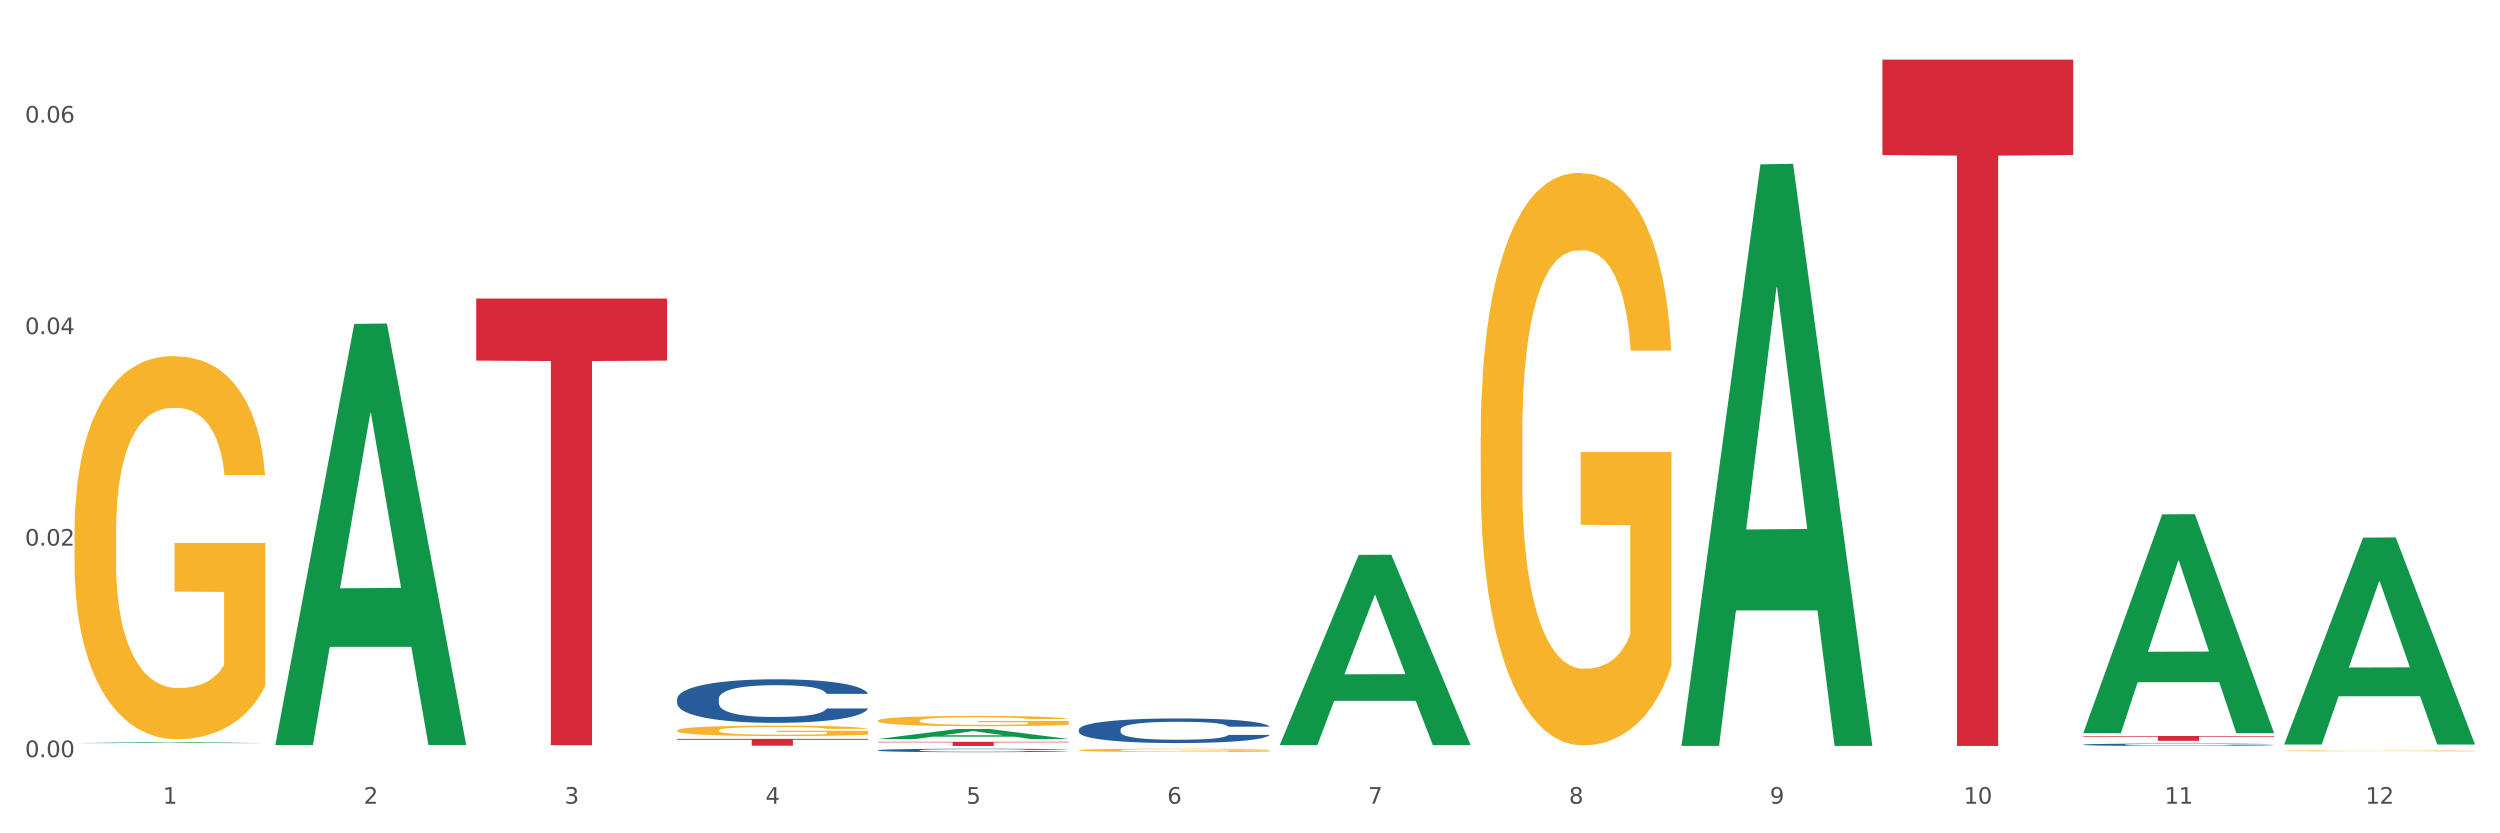 <?xml version="1.0" encoding="utf-8" standalone="no"?>
<!DOCTYPE svg PUBLIC "-//W3C//DTD SVG 1.1//EN"
  "http://www.w3.org/Graphics/SVG/1.1/DTD/svg11.dtd">
<svg xmlns:xlink="http://www.w3.org/1999/xlink" width="1080pt" height="360pt" viewBox="0 0 1080 360" xmlns="http://www.w3.org/2000/svg" version="1.1">
 <rect x="0" y="0" width="1080" height="360" fill="#333333" stroke="none"/>
 <defs>
  <style type="text/css">*{stroke-linejoin: round; stroke-linecap: butt}</style>
 </defs>
 <g id="figure_1">
  <g id="patch_1">
   <path d="M 0 360 
L 1080 360 
L 1080 0 
L 0 0 
z
" style="fill: #ffffff; stroke: #ffffff; stroke-linejoin: miter"/>
  </g>
  <g id="axes_1">
   <g id="matplotlib.axis_1">
    <g id="xtick_1">
     <g id="text_1">
      <!-- 1 -->
      <g style="fill: #4d4d4d" transform="translate(70.342 347.204) scale(0.096 -0.096)">
       <defs>
        <path id="DejaVuSans-31" d="M 794 531 
L 1825 531 
L 1825 4091 
L 703 3866 
L 703 4441 
L 1819 4666 
L 2450 4666 
L 2450 531 
L 3481 531 
L 3481 0 
L 794 0 
L 794 531 
z
" transform="scale(0.016)"/>
       </defs>
       <use xlink:href="#DejaVuSans-31"/>
      </g>
     </g>
    </g>
    <g id="xtick_2">
     <g id="text_2">
      <!-- 2 -->
      <g style="fill: #4d4d4d" transform="translate(157.122 347.204) scale(0.096 -0.096)">
       <defs>
        <path id="DejaVuSans-32" d="M 1228 531 
L 3431 531 
L 3431 0 
L 469 0 
L 469 531 
Q 828 903 1448 1529 
Q 2069 2156 2228 2338 
Q 2531 2678 2651 2914 
Q 2772 3150 2772 3378 
Q 2772 3750 2511 3984 
Q 2250 4219 1831 4219 
Q 1534 4219 1204 4116 
Q 875 4013 500 3803 
L 500 4441 
Q 881 4594 1212 4672 
Q 1544 4750 1819 4750 
Q 2544 4750 2975 4387 
Q 3406 4025 3406 3419 
Q 3406 3131 3298 2873 
Q 3191 2616 2906 2266 
Q 2828 2175 2409 1742 
Q 1991 1309 1228 531 
z
" transform="scale(0.016)"/>
       </defs>
       <use xlink:href="#DejaVuSans-32"/>
      </g>
     </g>
    </g>
    <g id="xtick_3">
     <g id="text_3">
      <!-- 3 -->
      <g style="fill: #4d4d4d" transform="translate(243.902 347.204) scale(0.096 -0.096)">
       <defs>
        <path id="DejaVuSans-33" d="M 2597 2516 
Q 3050 2419 3304 2112 
Q 3559 1806 3559 1356 
Q 3559 666 3084 287 
Q 2609 -91 1734 -91 
Q 1441 -91 1130 -33 
Q 819 25 488 141 
L 488 750 
Q 750 597 1062 519 
Q 1375 441 1716 441 
Q 2309 441 2620 675 
Q 2931 909 2931 1356 
Q 2931 1769 2642 2001 
Q 2353 2234 1838 2234 
L 1294 2234 
L 1294 2753 
L 1863 2753 
Q 2328 2753 2575 2939 
Q 2822 3125 2822 3475 
Q 2822 3834 2567 4026 
Q 2313 4219 1838 4219 
Q 1578 4219 1281 4162 
Q 984 4106 628 3988 
L 628 4550 
Q 988 4650 1302 4700 
Q 1616 4750 1894 4750 
Q 2613 4750 3031 4423 
Q 3450 4097 3450 3541 
Q 3450 3153 3228 2886 
Q 3006 2619 2597 2516 
z
" transform="scale(0.016)"/>
       </defs>
       <use xlink:href="#DejaVuSans-33"/>
      </g>
     </g>
    </g>
    <g id="xtick_4">
     <g id="text_4">
      <!-- 4 -->
      <g style="fill: #4d4d4d" transform="translate(330.683 347.204) scale(0.096 -0.096)">
       <defs>
        <path id="DejaVuSans-34" d="M 2419 4116 
L 825 1625 
L 2419 1625 
L 2419 4116 
z
M 2253 4666 
L 3047 4666 
L 3047 1625 
L 3713 1625 
L 3713 1100 
L 3047 1100 
L 3047 0 
L 2419 0 
L 2419 1100 
L 313 1100 
L 313 1709 
L 2253 4666 
z
" transform="scale(0.016)"/>
       </defs>
       <use xlink:href="#DejaVuSans-34"/>
      </g>
     </g>
    </g>
    <g id="xtick_5">
     <g id="text_5">
      <!-- 5 -->
      <g style="fill: #4d4d4d" transform="translate(417.463 347.204) scale(0.096 -0.096)">
       <defs>
        <path id="DejaVuSans-35" d="M 691 4666 
L 3169 4666 
L 3169 4134 
L 1269 4134 
L 1269 2991 
Q 1406 3038 1543 3061 
Q 1681 3084 1819 3084 
Q 2600 3084 3056 2656 
Q 3513 2228 3513 1497 
Q 3513 744 3044 326 
Q 2575 -91 1722 -91 
Q 1428 -91 1123 -41 
Q 819 9 494 109 
L 494 744 
Q 775 591 1075 516 
Q 1375 441 1709 441 
Q 2250 441 2565 725 
Q 2881 1009 2881 1497 
Q 2881 1984 2565 2268 
Q 2250 2553 1709 2553 
Q 1456 2553 1204 2497 
Q 953 2441 691 2322 
L 691 4666 
z
" transform="scale(0.016)"/>
       </defs>
       <use xlink:href="#DejaVuSans-35"/>
      </g>
     </g>
    </g>
    <g id="xtick_6">
     <g id="text_6">
      <!-- 6 -->
      <g style="fill: #4d4d4d" transform="translate(504.243 347.204) scale(0.096 -0.096)">
       <defs>
        <path id="DejaVuSans-36" d="M 2113 2584 
Q 1688 2584 1439 2293 
Q 1191 2003 1191 1497 
Q 1191 994 1439 701 
Q 1688 409 2113 409 
Q 2538 409 2786 701 
Q 3034 994 3034 1497 
Q 3034 2003 2786 2293 
Q 2538 2584 2113 2584 
z
M 3366 4563 
L 3366 3988 
Q 3128 4100 2886 4159 
Q 2644 4219 2406 4219 
Q 1781 4219 1451 3797 
Q 1122 3375 1075 2522 
Q 1259 2794 1537 2939 
Q 1816 3084 2150 3084 
Q 2853 3084 3261 2657 
Q 3669 2231 3669 1497 
Q 3669 778 3244 343 
Q 2819 -91 2113 -91 
Q 1303 -91 875 529 
Q 447 1150 447 2328 
Q 447 3434 972 4092 
Q 1497 4750 2381 4750 
Q 2619 4750 2861 4703 
Q 3103 4656 3366 4563 
z
" transform="scale(0.016)"/>
       </defs>
       <use xlink:href="#DejaVuSans-36"/>
      </g>
     </g>
    </g>
    <g id="xtick_7">
     <g id="text_7">
      <!-- 7 -->
      <g style="fill: #4d4d4d" transform="translate(591.024 347.204) scale(0.096 -0.096)">
       <defs>
        <path id="DejaVuSans-37" d="M 525 4666 
L 3525 4666 
L 3525 4397 
L 1831 0 
L 1172 0 
L 2766 4134 
L 525 4134 
L 525 4666 
z
" transform="scale(0.016)"/>
       </defs>
       <use xlink:href="#DejaVuSans-37"/>
      </g>
     </g>
    </g>
    <g id="xtick_8">
     <g id="text_8">
      <!-- 8 -->
      <g style="fill: #4d4d4d" transform="translate(677.804 347.204) scale(0.096 -0.096)">
       <defs>
        <path id="DejaVuSans-38" d="M 2034 2216 
Q 1584 2216 1326 1975 
Q 1069 1734 1069 1313 
Q 1069 891 1326 650 
Q 1584 409 2034 409 
Q 2484 409 2743 651 
Q 3003 894 3003 1313 
Q 3003 1734 2745 1975 
Q 2488 2216 2034 2216 
z
M 1403 2484 
Q 997 2584 770 2862 
Q 544 3141 544 3541 
Q 544 4100 942 4425 
Q 1341 4750 2034 4750 
Q 2731 4750 3128 4425 
Q 3525 4100 3525 3541 
Q 3525 3141 3298 2862 
Q 3072 2584 2669 2484 
Q 3125 2378 3379 2068 
Q 3634 1759 3634 1313 
Q 3634 634 3220 271 
Q 2806 -91 2034 -91 
Q 1263 -91 848 271 
Q 434 634 434 1313 
Q 434 1759 690 2068 
Q 947 2378 1403 2484 
z
M 1172 3481 
Q 1172 3119 1398 2916 
Q 1625 2713 2034 2713 
Q 2441 2713 2670 2916 
Q 2900 3119 2900 3481 
Q 2900 3844 2670 4047 
Q 2441 4250 2034 4250 
Q 1625 4250 1398 4047 
Q 1172 3844 1172 3481 
z
" transform="scale(0.016)"/>
       </defs>
       <use xlink:href="#DejaVuSans-38"/>
      </g>
     </g>
    </g>
    <g id="xtick_9">
     <g id="text_9">
      <!-- 9 -->
      <g style="fill: #4d4d4d" transform="translate(764.584 347.204) scale(0.096 -0.096)">
       <defs>
        <path id="DejaVuSans-39" d="M 703 97 
L 703 672 
Q 941 559 1184 500 
Q 1428 441 1663 441 
Q 2288 441 2617 861 
Q 2947 1281 2994 2138 
Q 2813 1869 2534 1725 
Q 2256 1581 1919 1581 
Q 1219 1581 811 2004 
Q 403 2428 403 3163 
Q 403 3881 828 4315 
Q 1253 4750 1959 4750 
Q 2769 4750 3195 4129 
Q 3622 3509 3622 2328 
Q 3622 1225 3098 567 
Q 2575 -91 1691 -91 
Q 1453 -91 1209 -44 
Q 966 3 703 97 
z
M 1959 2075 
Q 2384 2075 2632 2365 
Q 2881 2656 2881 3163 
Q 2881 3666 2632 3958 
Q 2384 4250 1959 4250 
Q 1534 4250 1286 3958 
Q 1038 3666 1038 3163 
Q 1038 2656 1286 2365 
Q 1534 2075 1959 2075 
z
" transform="scale(0.016)"/>
       </defs>
       <use xlink:href="#DejaVuSans-39"/>
      </g>
     </g>
    </g>
    <g id="xtick_10">
     <g id="text_10">
      <!-- 10 -->
      <g style="fill: #4d4d4d" transform="translate(848.311 347.204) scale(0.096 -0.096)">
       <defs>
        <path id="DejaVuSans-30" d="M 2034 4250 
Q 1547 4250 1301 3770 
Q 1056 3291 1056 2328 
Q 1056 1369 1301 889 
Q 1547 409 2034 409 
Q 2525 409 2770 889 
Q 3016 1369 3016 2328 
Q 3016 3291 2770 3770 
Q 2525 4250 2034 4250 
z
M 2034 4750 
Q 2819 4750 3233 4129 
Q 3647 3509 3647 2328 
Q 3647 1150 3233 529 
Q 2819 -91 2034 -91 
Q 1250 -91 836 529 
Q 422 1150 422 2328 
Q 422 3509 836 4129 
Q 1250 4750 2034 4750 
z
" transform="scale(0.016)"/>
       </defs>
       <use xlink:href="#DejaVuSans-31"/>
       <use xlink:href="#DejaVuSans-30" transform="translate(63.623 0)"/>
      </g>
     </g>
    </g>
    <g id="xtick_11">
     <g id="text_11">
      <!-- 11 -->
      <g style="fill: #4d4d4d" transform="translate(935.091 347.204) scale(0.096 -0.096)">
       <use xlink:href="#DejaVuSans-31"/>
       <use xlink:href="#DejaVuSans-31" transform="translate(63.623 0)"/>
      </g>
     </g>
    </g>
    <g id="xtick_12">
     <g id="text_12">
      <!-- 12 -->
      <g style="fill: #4d4d4d" transform="translate(1021.871 347.204) scale(0.096 -0.096)">
       <use xlink:href="#DejaVuSans-31"/>
       <use xlink:href="#DejaVuSans-32" transform="translate(63.623 0)"/>
      </g>
     </g>
    </g>
    <g id="xtick_13"/>
    <g id="xtick_14"/>
    <g id="xtick_15"/>
    <g id="xtick_16"/>
    <g id="xtick_17"/>
    <g id="xtick_18"/>
    <g id="xtick_19"/>
    <g id="xtick_20"/>
    <g id="xtick_21"/>
    <g id="xtick_22"/>
    <g id="xtick_23"/>
   </g>
   <g id="matplotlib.axis_2">
    <g id="ytick_1">
     <g id="text_13">
      <!-- 0.00 -->
      <g style="fill: #4d4d4d" transform="translate(10.8 327.089) scale(0.096 -0.096)">
       <defs>
        <path id="DejaVuSans-2e" d="M 684 794 
L 1344 794 
L 1344 0 
L 684 0 
L 684 794 
z
" transform="scale(0.016)"/>
       </defs>
       <use xlink:href="#DejaVuSans-30"/>
       <use xlink:href="#DejaVuSans-2e" transform="translate(63.623 0)"/>
       <use xlink:href="#DejaVuSans-30" transform="translate(95.41 0)"/>
       <use xlink:href="#DejaVuSans-30" transform="translate(159.033 0)"/>
      </g>
     </g>
    </g>
    <g id="ytick_2">
     <g id="text_14">
      <!-- 0.02 -->
      <g style="fill: #4d4d4d" transform="translate(10.8 235.717) scale(0.096 -0.096)">
       <use xlink:href="#DejaVuSans-30"/>
       <use xlink:href="#DejaVuSans-2e" transform="translate(63.623 0)"/>
       <use xlink:href="#DejaVuSans-30" transform="translate(95.41 0)"/>
       <use xlink:href="#DejaVuSans-32" transform="translate(159.033 0)"/>
      </g>
     </g>
    </g>
    <g id="ytick_3">
     <g id="text_15">
      <!-- 0.04 -->
      <g style="fill: #4d4d4d" transform="translate(10.8 144.345) scale(0.096 -0.096)">
       <use xlink:href="#DejaVuSans-30"/>
       <use xlink:href="#DejaVuSans-2e" transform="translate(63.623 0)"/>
       <use xlink:href="#DejaVuSans-30" transform="translate(95.41 0)"/>
       <use xlink:href="#DejaVuSans-34" transform="translate(159.033 0)"/>
      </g>
     </g>
    </g>
    <g id="ytick_4">
     <g id="text_16">
      <!-- 0.06 -->
      <g style="fill: #4d4d4d" transform="translate(10.8 52.973) scale(0.096 -0.096)">
       <use xlink:href="#DejaVuSans-30"/>
       <use xlink:href="#DejaVuSans-2e" transform="translate(63.623 0)"/>
       <use xlink:href="#DejaVuSans-30" transform="translate(95.41 0)"/>
       <use xlink:href="#DejaVuSans-36" transform="translate(159.033 0)"/>
      </g>
     </g>
    </g>
    <g id="ytick_5"/>
    <g id="ytick_6"/>
    <g id="ytick_7"/>
   </g>
   <g id="PolyCollection_1">
    <path d="M 32.175 321.043 
L 32.26 321.042 
L 66.256 320.561 
L 80.365 320.56 
L 114.616 321.044 
L 98.298 321.044 
L 90.904 320.931 
L 55.803 320.931 
L 55.548 320.933 
L 48.408 321.044 
L 32.175 321.044 
L 32.175 321.043 
L 60.222 320.864 
L 86.484 320.863 
L 73.481 320.663 
L 73.311 320.662 
L 73.141 320.664 
L 60.137 320.863 
L 60.222 320.864 
L 32.175 321.043 
z
" clip-path="url(#p8481353933)" style="fill: #109648"/>
    <path d="M 379.296 311.321 
L 379.394 311.317 
L 379.394 311.17 
L 379.588 311.044 
L 380.562 310.739 
L 382.022 310.486 
L 383.092 310.351 
L 384.163 310.241 
L 385.428 310.131 
L 386.986 310.017 
L 389.808 309.85 
L 391.56 309.765 
L 393.702 309.675 
L 397.595 309.545 
L 400.418 309.471 
L 403.338 309.41 
L 408.107 309.337 
L 411.222 309.304 
L 414.531 309.28 
L 418.522 309.263 
L 421.539 309.259 
L 428.158 309.272 
L 433.803 309.308 
L 436.528 309.337 
L 440.032 309.386 
L 441.882 309.418 
L 444.899 309.483 
L 448.014 309.569 
L 450.155 309.642 
L 453.367 309.781 
L 455.8 309.919 
L 458.039 310.091 
L 459.207 310.209 
L 460.083 310.319 
L 460.862 310.445 
L 461.64 310.645 
L 444.12 310.645 
L 443.439 310.502 
L 442.368 310.368 
L 440.811 310.237 
L 439.448 310.156 
L 437.112 310.054 
L 434.971 309.989 
L 432.732 309.94 
L 430.007 309.899 
L 427.866 309.879 
L 424.848 309.862 
L 418.911 309.867 
L 414.92 309.899 
L 412.195 309.94 
L 410.443 309.977 
L 408.886 310.017 
L 407.134 310.074 
L 405.09 310.16 
L 403.63 310.237 
L 402.17 310.335 
L 401.002 310.433 
L 399.931 310.547 
L 399.055 310.669 
L 398.374 310.796 
L 397.79 310.95 
L 397.303 311.207 
L 397.303 311.765 
L 397.498 311.892 
L 397.984 312.059 
L 398.568 312.185 
L 399.542 312.336 
L 400.418 312.438 
L 402.072 312.584 
L 403.922 312.707 
L 405.382 312.784 
L 406.842 312.849 
L 409.372 312.939 
L 412.195 313.012 
L 414.628 313.057 
L 417.938 313.098 
L 420.176 313.114 
L 422.123 313.122 
L 426.892 313.122 
L 430.299 313.11 
L 434.095 313.082 
L 437.015 313.045 
L 439.448 313 
L 442.174 312.927 
L 443.926 312.857 
L 443.926 312.006 
L 422.512 312.002 
L 422.512 311.435 
L 461.738 311.435 
L 461.738 313.098 
L 460.083 313.183 
L 458.234 313.261 
L 456.287 313.33 
L 453.367 313.416 
L 449.863 313.497 
L 446.748 313.554 
L 443.439 313.603 
L 439.546 313.648 
L 434.484 313.689 
L 431.37 313.705 
L 427.476 313.717 
L 422.902 313.721 
L 418.911 313.713 
L 415.018 313.693 
L 410.93 313.656 
L 406.939 313.603 
L 403.922 313.55 
L 400.904 313.485 
L 397.692 313.399 
L 395.162 313.318 
L 393.215 313.245 
L 391.074 313.151 
L 388.738 313.029 
L 386.986 312.919 
L 385.428 312.804 
L 383.774 312.658 
L 382.606 312.531 
L 381.438 312.373 
L 380.756 312.254 
L 379.978 312.071 
L 379.394 311.814 
L 379.296 311.321 
z
" clip-path="url(#p8481353933)" style="fill: #f7b32b"/>
    <path d="M 466.077 324.104 
L 466.174 324.102 
L 466.174 324.055 
L 466.369 324.015 
L 467.342 323.916 
L 468.802 323.835 
L 469.873 323.792 
L 470.943 323.757 
L 472.209 323.721 
L 473.766 323.685 
L 476.589 323.631 
L 478.341 323.604 
L 480.482 323.575 
L 484.375 323.533 
L 487.198 323.509 
L 490.118 323.49 
L 494.887 323.466 
L 498.002 323.456 
L 501.311 323.448 
L 505.302 323.443 
L 508.319 323.441 
L 514.938 323.445 
L 520.583 323.457 
L 523.309 323.466 
L 526.813 323.482 
L 528.662 323.492 
L 531.679 323.513 
L 534.794 323.541 
L 536.935 323.564 
L 540.147 323.609 
L 542.581 323.653 
L 544.819 323.708 
L 545.987 323.746 
L 546.863 323.782 
L 547.642 323.822 
L 548.421 323.886 
L 530.901 323.886 
L 530.219 323.841 
L 529.149 323.797 
L 527.591 323.756 
L 526.229 323.729 
L 523.893 323.697 
L 521.751 323.676 
L 519.513 323.66 
L 516.787 323.647 
L 514.646 323.64 
L 511.629 323.635 
L 505.691 323.636 
L 501.701 323.647 
L 498.975 323.66 
L 497.223 323.672 
L 495.666 323.685 
L 493.914 323.703 
L 491.87 323.731 
L 490.41 323.756 
L 488.95 323.787 
L 487.782 323.818 
L 486.711 323.855 
L 485.835 323.894 
L 485.154 323.935 
L 484.57 323.985 
L 484.083 324.067 
L 484.083 324.246 
L 484.278 324.287 
L 484.765 324.34 
L 485.349 324.381 
L 486.322 324.429 
L 487.198 324.462 
L 488.853 324.509 
L 490.702 324.548 
L 492.162 324.573 
L 493.622 324.594 
L 496.153 324.623 
L 498.975 324.647 
L 501.409 324.661 
L 504.718 324.674 
L 506.957 324.679 
L 508.903 324.682 
L 513.673 324.682 
L 517.079 324.678 
L 520.875 324.669 
L 523.795 324.657 
L 526.229 324.643 
L 528.954 324.619 
L 530.706 324.597 
L 530.706 324.323 
L 509.293 324.322 
L 509.293 324.14 
L 548.518 324.14 
L 548.518 324.674 
L 546.863 324.702 
L 545.014 324.726 
L 543.067 324.749 
L 540.147 324.776 
L 536.643 324.802 
L 533.529 324.821 
L 530.219 324.836 
L 526.326 324.851 
L 521.265 324.864 
L 518.15 324.869 
L 514.257 324.873 
L 509.682 324.874 
L 505.691 324.872 
L 501.798 324.865 
L 497.71 324.853 
L 493.719 324.836 
L 490.702 324.819 
L 487.685 324.798 
L 484.473 324.771 
L 481.942 324.745 
L 479.995 324.721 
L 477.854 324.691 
L 475.518 324.652 
L 473.766 324.617 
L 472.209 324.58 
L 470.554 324.533 
L 469.386 324.492 
L 468.218 324.441 
L 467.537 324.403 
L 466.758 324.344 
L 466.174 324.262 
L 466.077 324.104 
z
" clip-path="url(#p8481353933)" style="fill: #f7b32b"/>
    <path d="M 639.637 188.972 
L 639.735 188.746 
L 639.735 180.614 
L 639.929 173.611 
L 640.903 156.669 
L 642.363 142.664 
L 643.433 135.209 
L 644.504 129.11 
L 645.769 123.011 
L 647.327 116.685 
L 650.149 107.424 
L 651.901 102.68 
L 654.043 97.71 
L 657.936 90.481 
L 660.759 86.415 
L 663.679 83.027 
L 668.448 78.961 
L 671.563 77.154 
L 674.872 75.798 
L 678.863 74.895 
L 681.88 74.669 
L 688.499 75.346 
L 694.144 77.379 
L 696.869 78.961 
L 700.373 81.672 
L 702.223 83.479 
L 705.24 87.093 
L 708.355 91.837 
L 710.496 95.903 
L 713.708 103.583 
L 716.141 111.264 
L 718.38 120.752 
L 719.548 127.303 
L 720.424 133.402 
L 721.203 140.405 
L 721.981 151.473 
L 704.461 151.473 
L 703.78 143.567 
L 702.709 136.113 
L 701.152 128.884 
L 699.789 124.366 
L 697.453 118.719 
L 695.312 115.104 
L 693.073 112.393 
L 690.348 110.134 
L 688.207 109.005 
L 685.189 108.101 
L 679.252 108.327 
L 675.261 110.134 
L 672.536 112.393 
L 670.784 114.426 
L 669.227 116.685 
L 667.475 119.848 
L 665.431 124.592 
L 663.971 128.884 
L 662.511 134.305 
L 661.343 139.727 
L 660.272 146.052 
L 659.396 152.829 
L 658.715 159.832 
L 658.131 168.416 
L 657.644 182.647 
L 657.644 213.595 
L 657.839 220.598 
L 658.325 229.86 
L 658.909 236.862 
L 659.883 245.22 
L 660.759 250.868 
L 662.413 259 
L 664.263 265.777 
L 665.723 270.069 
L 667.183 273.683 
L 669.713 278.653 
L 672.536 282.719 
L 674.969 285.204 
L 678.279 287.463 
L 680.517 288.367 
L 682.464 288.818 
L 687.233 288.818 
L 690.64 288.141 
L 694.436 286.56 
L 697.356 284.526 
L 699.789 282.042 
L 702.515 277.975 
L 704.267 274.135 
L 704.267 226.923 
L 682.853 226.697 
L 682.853 195.297 
L 722.079 195.297 
L 722.079 287.463 
L 720.424 292.207 
L 718.575 296.499 
L 716.628 300.339 
L 713.708 305.083 
L 710.204 309.601 
L 707.089 312.763 
L 703.78 315.474 
L 699.887 317.959 
L 694.825 320.218 
L 691.711 321.122 
L 687.817 321.799 
L 683.243 322.025 
L 679.252 321.573 
L 675.359 320.444 
L 671.271 318.411 
L 667.28 315.474 
L 664.263 312.538 
L 661.245 308.923 
L 658.033 304.179 
L 655.503 299.662 
L 653.556 295.595 
L 651.415 290.4 
L 649.079 283.623 
L 647.327 277.524 
L 645.769 271.199 
L 644.115 263.066 
L 642.947 256.064 
L 641.779 247.254 
L 641.097 240.703 
L 640.319 230.537 
L 639.735 216.306 
L 639.637 188.972 
z
" clip-path="url(#p8481353933)" style="fill: #f7b32b"/>
    <path d="M 986.759 324.376 
L 986.856 324.376 
L 986.856 324.363 
L 987.051 324.352 
L 988.024 324.325 
L 989.484 324.303 
L 990.555 324.291 
L 991.625 324.281 
L 992.891 324.271 
L 994.448 324.261 
L 997.271 324.247 
L 999.023 324.239 
L 1001.164 324.231 
L 1005.057 324.22 
L 1007.88 324.213 
L 1010.8 324.208 
L 1015.569 324.201 
L 1018.684 324.198 
L 1021.993 324.196 
L 1025.984 324.195 
L 1029.001 324.194 
L 1035.62 324.196 
L 1041.265 324.199 
L 1043.991 324.201 
L 1047.495 324.206 
L 1049.344 324.208 
L 1052.361 324.214 
L 1055.476 324.222 
L 1057.617 324.228 
L 1060.829 324.24 
L 1063.263 324.253 
L 1065.501 324.268 
L 1066.669 324.278 
L 1067.545 324.288 
L 1068.324 324.299 
L 1069.103 324.317 
L 1051.583 324.317 
L 1050.901 324.304 
L 1049.831 324.292 
L 1048.273 324.281 
L 1046.911 324.273 
L 1044.575 324.264 
L 1042.433 324.259 
L 1040.195 324.254 
L 1037.469 324.251 
L 1035.328 324.249 
L 1032.311 324.248 
L 1026.373 324.248 
L 1022.383 324.251 
L 1019.657 324.254 
L 1017.905 324.258 
L 1016.348 324.261 
L 1014.596 324.266 
L 1012.552 324.274 
L 1011.092 324.281 
L 1009.632 324.289 
L 1008.464 324.298 
L 1007.393 324.308 
L 1006.517 324.319 
L 1005.836 324.33 
L 1005.252 324.343 
L 1004.765 324.366 
L 1004.765 324.415 
L 1004.96 324.426 
L 1005.447 324.441 
L 1006.031 324.452 
L 1007.004 324.466 
L 1007.88 324.475 
L 1009.535 324.488 
L 1011.384 324.498 
L 1012.844 324.505 
L 1014.304 324.511 
L 1016.835 324.519 
L 1019.657 324.525 
L 1022.091 324.529 
L 1025.4 324.533 
L 1027.639 324.534 
L 1029.585 324.535 
L 1034.355 324.535 
L 1037.761 324.534 
L 1041.557 324.531 
L 1044.477 324.528 
L 1046.911 324.524 
L 1049.636 324.518 
L 1051.388 324.512 
L 1051.388 324.437 
L 1029.975 324.436 
L 1029.975 324.386 
L 1069.2 324.386 
L 1069.2 324.533 
L 1067.545 324.54 
L 1065.696 324.547 
L 1063.749 324.553 
L 1060.829 324.561 
L 1057.325 324.568 
L 1054.211 324.573 
L 1050.901 324.577 
L 1047.008 324.581 
L 1041.947 324.585 
L 1038.832 324.586 
L 1034.939 324.587 
L 1030.364 324.588 
L 1026.373 324.587 
L 1022.48 324.585 
L 1018.392 324.582 
L 1014.401 324.577 
L 1011.384 324.573 
L 1008.367 324.567 
L 1005.155 324.559 
L 1002.624 324.552 
L 1000.677 324.546 
L 998.536 324.537 
L 996.2 324.527 
L 994.448 324.517 
L 992.891 324.507 
L 991.236 324.494 
L 990.068 324.483 
L 988.9 324.469 
L 988.219 324.458 
L 987.44 324.442 
L 986.856 324.42 
L 986.759 324.376 
z
" clip-path="url(#p8481353933)" style="fill: #f7b32b"/>
    <path d="M 899.978 321.676 
L 900.076 321.676 
L 900.076 321.649 
L 900.368 321.613 
L 901.44 321.546 
L 902.804 321.496 
L 905.143 321.437 
L 906.41 321.412 
L 908.067 321.384 
L 911.477 321.339 
L 915.375 321.301 
L 918.104 321.28 
L 920.15 321.267 
L 924.73 321.243 
L 927.361 321.233 
L 930.09 321.224 
L 932.429 321.218 
L 936.327 321.212 
L 939.445 321.209 
L 943.051 321.208 
L 946.071 321.209 
L 950.067 321.213 
L 955.914 321.224 
L 958.155 321.231 
L 961.176 321.242 
L 964.294 321.257 
L 966.828 321.273 
L 969.751 321.295 
L 972.772 321.323 
L 975.696 321.359 
L 977.742 321.393 
L 979.399 321.428 
L 980.86 321.471 
L 981.932 321.517 
L 982.42 321.557 
L 964.587 321.557 
L 964.099 321.521 
L 963.125 321.483 
L 962.15 321.457 
L 961.078 321.437 
L 959.422 321.413 
L 957.96 321.397 
L 955.524 321.379 
L 953.283 321.368 
L 951.431 321.361 
L 949.19 321.356 
L 944.415 321.35 
L 941.004 321.35 
L 938.86 321.352 
L 936.229 321.357 
L 933.988 321.363 
L 931.357 321.375 
L 929.31 321.387 
L 927.264 321.403 
L 926.095 321.415 
L 924.34 321.436 
L 923.171 321.453 
L 921.612 321.482 
L 920.735 321.503 
L 919.176 321.557 
L 918.494 321.597 
L 918.201 321.625 
L 918.006 321.656 
L 918.006 321.804 
L 918.591 321.871 
L 919.078 321.899 
L 919.858 321.932 
L 921.32 321.974 
L 923.463 322.015 
L 925.705 322.044 
L 927.556 322.062 
L 929.31 322.075 
L 931.064 322.086 
L 933.208 322.095 
L 934.962 322.101 
L 937.593 322.107 
L 940.712 322.11 
L 943.148 322.11 
L 948.118 322.105 
L 950.359 322.1 
L 952.503 322.094 
L 954.842 322.083 
L 956.693 322.072 
L 957.765 322.063 
L 959.519 322.045 
L 960.884 322.026 
L 962.053 322.004 
L 962.833 321.985 
L 963.71 321.956 
L 964.392 321.924 
L 964.587 321.907 
L 982.42 321.907 
L 982.03 321.941 
L 981.348 321.975 
L 979.983 322.019 
L 978.912 322.045 
L 977.255 322.076 
L 975.501 322.103 
L 973.065 322.133 
L 970.823 322.155 
L 968.485 322.174 
L 965.951 322.191 
L 961.371 322.215 
L 959.714 322.221 
L 956.206 322.233 
L 953.477 322.239 
L 949.482 322.246 
L 945.389 322.25 
L 941.102 322.251 
L 937.301 322.249 
L 933.111 322.243 
L 930.48 322.237 
L 927.556 322.229 
L 924.146 322.215 
L 920.93 322.199 
L 917.909 322.18 
L 915.083 322.158 
L 912.452 322.134 
L 909.041 322.093 
L 906.507 322.053 
L 904.656 322.016 
L 903.389 321.984 
L 902.122 321.944 
L 901.44 321.916 
L 900.368 321.85 
L 899.978 321.788 
L 899.978 321.676 
z
" clip-path="url(#p8481353933)" style="fill: #255c99"/>
    <path d="M 466.077 315.143 
L 466.174 315.133 
L 466.174 314.861 
L 466.466 314.492 
L 467.538 313.812 
L 468.903 313.297 
L 471.241 312.695 
L 472.508 312.443 
L 474.165 312.161 
L 477.576 311.705 
L 481.474 311.316 
L 484.202 311.103 
L 486.248 310.967 
L 490.829 310.724 
L 493.46 310.617 
L 496.188 310.53 
L 498.527 310.471 
L 502.425 310.404 
L 505.543 310.374 
L 509.149 310.365 
L 512.17 310.374 
L 516.165 310.413 
L 522.012 310.53 
L 524.253 310.598 
L 527.274 310.714 
L 530.393 310.87 
L 532.926 311.025 
L 535.85 311.248 
L 538.871 311.54 
L 541.794 311.909 
L 543.84 312.249 
L 545.497 312.608 
L 546.959 313.045 
L 548.031 313.521 
L 548.518 313.919 
L 530.685 313.919 
L 530.198 313.56 
L 529.223 313.171 
L 528.249 312.909 
L 527.177 312.695 
L 525.52 312.453 
L 524.058 312.297 
L 521.622 312.113 
L 519.381 311.996 
L 517.529 311.928 
L 515.288 311.87 
L 510.513 311.812 
L 507.102 311.812 
L 504.959 311.831 
L 502.327 311.88 
L 500.086 311.948 
L 497.455 312.064 
L 495.409 312.19 
L 493.362 312.355 
L 492.193 312.472 
L 490.439 312.686 
L 489.269 312.86 
L 487.71 313.162 
L 486.833 313.375 
L 485.274 313.929 
L 484.592 314.337 
L 484.3 314.618 
L 484.105 314.929 
L 484.105 316.444 
L 484.689 317.124 
L 485.177 317.415 
L 485.956 317.745 
L 487.418 318.173 
L 489.562 318.59 
L 491.803 318.891 
L 493.655 319.076 
L 495.409 319.212 
L 497.163 319.318 
L 499.307 319.416 
L 501.061 319.474 
L 503.692 319.532 
L 506.81 319.561 
L 509.246 319.561 
L 514.216 319.513 
L 516.457 319.464 
L 518.601 319.396 
L 520.94 319.289 
L 522.792 319.173 
L 523.864 319.085 
L 525.618 318.901 
L 526.982 318.707 
L 528.151 318.483 
L 528.931 318.289 
L 529.808 317.998 
L 530.49 317.668 
L 530.685 317.493 
L 548.518 317.493 
L 548.128 317.842 
L 547.446 318.182 
L 546.082 318.639 
L 545.01 318.901 
L 543.353 319.221 
L 541.599 319.493 
L 539.163 319.794 
L 536.922 320.018 
L 534.583 320.212 
L 532.049 320.387 
L 527.469 320.63 
L 525.813 320.697 
L 522.304 320.814 
L 519.576 320.882 
L 515.58 320.95 
L 511.488 320.989 
L 507.2 320.999 
L 503.399 320.979 
L 499.209 320.921 
L 496.578 320.863 
L 493.655 320.775 
L 490.244 320.639 
L 487.028 320.474 
L 484.007 320.28 
L 481.181 320.057 
L 478.55 319.804 
L 475.139 319.386 
L 472.606 318.979 
L 470.754 318.6 
L 469.487 318.279 
L 468.221 317.872 
L 467.538 317.59 
L 466.466 316.91 
L 466.077 316.279 
L 466.077 315.143 
z
" clip-path="url(#p8481353933)" style="fill: #255c99"/>
    <path d="M 379.296 324.119 
L 379.394 324.118 
L 379.394 324.079 
L 379.686 324.027 
L 380.758 323.93 
L 382.122 323.857 
L 384.461 323.772 
L 385.728 323.736 
L 387.385 323.696 
L 390.795 323.632 
L 394.693 323.576 
L 397.422 323.546 
L 399.468 323.527 
L 404.048 323.492 
L 406.679 323.477 
L 409.408 323.465 
L 411.747 323.457 
L 415.645 323.447 
L 418.763 323.443 
L 422.369 323.441 
L 425.389 323.443 
L 429.385 323.448 
L 435.232 323.465 
L 437.473 323.475 
L 440.494 323.491 
L 443.612 323.513 
L 446.146 323.535 
L 449.069 323.567 
L 452.09 323.608 
L 455.014 323.66 
L 457.06 323.709 
L 458.717 323.76 
L 460.178 323.822 
L 461.25 323.889 
L 461.738 323.946 
L 443.905 323.946 
L 443.417 323.895 
L 442.443 323.839 
L 441.468 323.802 
L 440.396 323.772 
L 438.74 323.738 
L 437.278 323.716 
L 434.842 323.689 
L 432.601 323.673 
L 430.749 323.663 
L 428.508 323.655 
L 423.733 323.647 
L 420.322 323.647 
L 418.178 323.649 
L 415.547 323.656 
L 413.306 323.666 
L 410.675 323.682 
L 408.628 323.7 
L 406.582 323.724 
L 405.413 323.74 
L 403.658 323.771 
L 402.489 323.795 
L 400.93 323.838 
L 400.053 323.868 
L 398.494 323.947 
L 397.812 324.005 
L 397.519 324.045 
L 397.324 324.089 
L 397.324 324.304 
L 397.909 324.4 
L 398.396 324.441 
L 399.176 324.488 
L 400.638 324.549 
L 402.781 324.608 
L 405.023 324.651 
L 406.874 324.677 
L 408.628 324.696 
L 410.382 324.711 
L 412.526 324.725 
L 414.28 324.733 
L 416.911 324.742 
L 420.03 324.746 
L 422.466 324.746 
L 427.436 324.739 
L 429.677 324.732 
L 431.821 324.722 
L 434.16 324.707 
L 436.011 324.691 
L 437.083 324.678 
L 438.837 324.652 
L 440.202 324.624 
L 441.371 324.593 
L 442.151 324.565 
L 443.028 324.524 
L 443.71 324.477 
L 443.905 324.452 
L 461.738 324.452 
L 461.348 324.502 
L 460.666 324.55 
L 459.301 324.615 
L 458.23 324.652 
L 456.573 324.697 
L 454.819 324.736 
L 452.383 324.779 
L 450.141 324.81 
L 447.803 324.838 
L 445.269 324.863 
L 440.689 324.897 
L 439.032 324.907 
L 435.524 324.923 
L 432.795 324.933 
L 428.8 324.943 
L 424.707 324.948 
L 420.42 324.95 
L 416.619 324.947 
L 412.429 324.938 
L 409.798 324.93 
L 406.874 324.918 
L 403.464 324.899 
L 400.248 324.875 
L 397.227 324.848 
L 394.401 324.816 
L 391.77 324.78 
L 388.359 324.721 
L 385.825 324.663 
L 383.974 324.609 
L 382.707 324.564 
L 381.44 324.506 
L 380.758 324.466 
L 379.686 324.37 
L 379.296 324.28 
L 379.296 324.119 
z
" clip-path="url(#p8481353933)" style="fill: #255c99"/>
    <path d="M 292.516 301.905 
L 292.613 301.888 
L 292.613 301.407 
L 292.906 300.754 
L 293.978 299.552 
L 295.342 298.642 
L 297.681 297.577 
L 298.948 297.13 
L 300.604 296.632 
L 304.015 295.824 
L 307.913 295.137 
L 310.641 294.759 
L 312.688 294.519 
L 317.268 294.089 
L 319.899 293.9 
L 322.628 293.746 
L 324.966 293.643 
L 328.864 293.523 
L 331.983 293.471 
L 335.588 293.454 
L 338.609 293.471 
L 342.604 293.54 
L 348.451 293.746 
L 350.693 293.866 
L 353.714 294.072 
L 356.832 294.347 
L 359.366 294.622 
L 362.289 295.017 
L 365.31 295.532 
L 368.233 296.185 
L 370.28 296.786 
L 371.936 297.422 
L 373.398 298.195 
L 374.47 299.037 
L 374.957 299.741 
L 357.124 299.741 
L 356.637 299.105 
L 355.663 298.418 
L 354.688 297.954 
L 353.616 297.577 
L 351.96 297.147 
L 350.498 296.872 
L 348.062 296.546 
L 345.82 296.34 
L 343.969 296.219 
L 341.727 296.116 
L 336.952 296.013 
L 333.542 296.013 
L 331.398 296.048 
L 328.767 296.134 
L 326.525 296.254 
L 323.894 296.46 
L 321.848 296.683 
L 319.802 296.975 
L 318.632 297.181 
L 316.878 297.559 
L 315.709 297.869 
L 314.15 298.401 
L 313.273 298.779 
L 311.713 299.758 
L 311.031 300.48 
L 310.739 300.978 
L 310.544 301.527 
L 310.544 304.207 
L 311.129 305.41 
L 311.616 305.925 
L 312.395 306.509 
L 313.857 307.265 
L 316.001 308.004 
L 318.242 308.536 
L 320.094 308.862 
L 321.848 309.103 
L 323.602 309.292 
L 325.746 309.464 
L 327.5 309.567 
L 330.131 309.67 
L 333.249 309.721 
L 335.686 309.721 
L 340.655 309.635 
L 342.897 309.55 
L 345.041 309.429 
L 347.379 309.24 
L 349.231 309.034 
L 350.303 308.88 
L 352.057 308.553 
L 353.421 308.21 
L 354.591 307.815 
L 355.37 307.471 
L 356.247 306.956 
L 356.929 306.372 
L 357.124 306.062 
L 374.957 306.062 
L 374.568 306.681 
L 373.885 307.282 
L 372.521 308.089 
L 371.449 308.553 
L 369.793 309.12 
L 368.038 309.601 
L 365.602 310.134 
L 363.361 310.529 
L 361.022 310.872 
L 358.489 311.181 
L 353.908 311.611 
L 352.252 311.731 
L 348.744 311.937 
L 346.015 312.058 
L 342.02 312.178 
L 337.927 312.247 
L 333.639 312.264 
L 329.839 312.229 
L 325.648 312.126 
L 323.017 312.023 
L 320.094 311.869 
L 316.683 311.628 
L 313.467 311.336 
L 310.447 310.993 
L 307.621 310.597 
L 304.989 310.151 
L 301.579 309.412 
L 299.045 308.691 
L 297.194 308.021 
L 295.927 307.454 
L 294.66 306.732 
L 293.978 306.234 
L 292.906 305.032 
L 292.516 303.915 
L 292.516 301.905 
z
" clip-path="url(#p8481353933)" style="fill: #255c99"/>
    <path d="M 32.175 322.234 
L 114.616 322.234 
L 114.616 322.237 
L 82.187 322.237 
L 82.187 322.251 
L 64.409 322.251 
L 64.409 322.237 
L 32.175 322.237 
L 32.175 322.234 
L 32.175 322.234 
z
" clip-path="url(#p8481353933)" style="fill: #d62839"/>
    <path d="M 205.736 128.971 
L 288.177 128.971 
L 288.177 155.787 
L 255.747 155.968 
L 255.747 321.935 
L 237.97 321.935 
L 237.97 155.968 
L 205.736 155.787 
L 205.736 129.152 
L 205.736 128.971 
z
" clip-path="url(#p8481353933)" style="fill: #d62839"/>
    <path d="M 292.516 319.178 
L 374.957 319.178 
L 374.957 319.592 
L 342.528 319.595 
L 342.528 322.158 
L 324.75 322.158 
L 324.75 319.595 
L 292.516 319.592 
L 292.516 319.18 
L 292.516 319.178 
z
" clip-path="url(#p8481353933)" style="fill: #d62839"/>
    <path d="M 379.296 320.45 
L 461.738 320.45 
L 461.738 320.701 
L 429.308 320.702 
L 429.308 322.251 
L 411.531 322.251 
L 411.531 320.702 
L 379.296 320.701 
L 379.296 320.452 
L 379.296 320.45 
z
" clip-path="url(#p8481353933)" style="fill: #d62839"/>
    <path d="M 813.198 25.759 
L 895.639 25.759 
L 895.639 66.962 
L 863.21 67.24 
L 863.21 322.251 
L 845.432 322.251 
L 845.432 67.24 
L 813.198 66.962 
L 813.198 26.038 
L 813.198 25.759 
z
" clip-path="url(#p8481353933)" style="fill: #d62839"/>
    <path d="M 899.978 317.94 
L 982.42 317.94 
L 982.42 318.229 
L 949.99 318.231 
L 949.99 320.017 
L 932.213 320.017 
L 932.213 318.231 
L 899.978 318.229 
L 899.978 317.942 
L 899.978 317.94 
z
" clip-path="url(#p8481353933)" style="fill: #d62839"/>
    <path d="M 292.516 315.549 
L 292.613 315.545 
L 292.613 315.396 
L 292.808 315.267 
L 293.781 314.957 
L 295.241 314.7 
L 296.312 314.564 
L 297.383 314.452 
L 298.648 314.34 
L 300.205 314.224 
L 303.028 314.055 
L 304.78 313.968 
L 306.921 313.877 
L 310.815 313.744 
L 313.637 313.67 
L 316.557 313.608 
L 321.327 313.533 
L 324.441 313.5 
L 327.751 313.475 
L 331.741 313.459 
L 334.759 313.454 
L 341.377 313.467 
L 347.023 313.504 
L 349.748 313.533 
L 353.252 313.583 
L 355.101 313.616 
L 358.119 313.682 
L 361.233 313.769 
L 363.375 313.844 
L 366.587 313.984 
L 369.02 314.125 
L 371.259 314.299 
L 372.427 314.419 
L 373.303 314.531 
L 374.081 314.659 
L 374.86 314.862 
L 357.34 314.862 
L 356.659 314.717 
L 355.588 314.58 
L 354.031 314.448 
L 352.668 314.365 
L 350.332 314.262 
L 348.191 314.195 
L 345.952 314.146 
L 343.227 314.104 
L 341.085 314.084 
L 338.068 314.067 
L 332.131 314.071 
L 328.14 314.104 
L 325.415 314.146 
L 323.663 314.183 
L 322.105 314.224 
L 320.353 314.282 
L 318.309 314.369 
L 316.849 314.448 
L 315.389 314.547 
L 314.221 314.647 
L 313.151 314.762 
L 312.275 314.887 
L 311.593 315.015 
L 311.009 315.172 
L 310.523 315.433 
L 310.523 316 
L 310.717 316.128 
L 311.204 316.298 
L 311.788 316.426 
L 312.761 316.58 
L 313.637 316.683 
L 315.292 316.832 
L 317.141 316.956 
L 318.601 317.035 
L 320.061 317.101 
L 322.592 317.192 
L 325.415 317.267 
L 327.848 317.312 
L 331.157 317.354 
L 333.396 317.37 
L 335.343 317.378 
L 340.112 317.378 
L 343.519 317.366 
L 347.315 317.337 
L 350.235 317.3 
L 352.668 317.254 
L 355.393 317.18 
L 357.145 317.109 
L 357.145 316.244 
L 335.732 316.24 
L 335.732 315.665 
L 374.957 315.665 
L 374.957 317.354 
L 373.303 317.441 
L 371.453 317.519 
L 369.507 317.59 
L 366.587 317.676 
L 363.083 317.759 
L 359.968 317.817 
L 356.659 317.867 
L 352.765 317.912 
L 347.704 317.954 
L 344.589 317.97 
L 340.696 317.983 
L 336.121 317.987 
L 332.131 317.979 
L 328.237 317.958 
L 324.149 317.921 
L 320.159 317.867 
L 317.141 317.813 
L 314.124 317.747 
L 310.912 317.66 
L 308.381 317.577 
L 306.435 317.503 
L 304.293 317.407 
L 301.957 317.283 
L 300.205 317.172 
L 298.648 317.056 
L 296.993 316.907 
L 295.825 316.778 
L 294.657 316.617 
L 293.976 316.497 
L 293.197 316.311 
L 292.613 316.05 
L 292.516 315.549 
z
" clip-path="url(#p8481353933)" style="fill: #f7b32b"/>
    <path d="M 32.175 230.329 
L 32.272 230.177 
L 32.272 224.735 
L 32.467 220.049 
L 33.44 208.711 
L 34.9 199.338 
L 35.971 194.349 
L 37.042 190.268 
L 38.307 186.186 
L 39.864 181.953 
L 42.687 175.755 
L 44.439 172.581 
L 46.58 169.255 
L 50.474 164.417 
L 53.296 161.696 
L 56.216 159.429 
L 60.986 156.707 
L 64.1 155.498 
L 67.41 154.591 
L 71.4 153.986 
L 74.418 153.835 
L 81.036 154.289 
L 86.682 155.649 
L 89.407 156.707 
L 92.911 158.522 
L 94.76 159.731 
L 97.778 162.15 
L 100.892 165.324 
L 103.034 168.045 
L 106.246 173.185 
L 108.679 178.325 
L 110.918 184.674 
L 112.086 189.058 
L 112.962 193.14 
L 113.74 197.826 
L 114.519 205.234 
L 96.999 205.234 
L 96.318 199.943 
L 95.247 194.954 
L 93.69 190.117 
L 92.327 187.093 
L 89.991 183.314 
L 87.85 180.895 
L 85.611 179.081 
L 82.886 177.569 
L 80.744 176.813 
L 77.727 176.209 
L 71.79 176.36 
L 67.799 177.569 
L 65.074 179.081 
L 63.322 180.442 
L 61.764 181.953 
L 60.012 184.07 
L 57.968 187.244 
L 56.508 190.117 
L 55.048 193.745 
L 53.88 197.373 
L 52.81 201.606 
L 51.934 206.141 
L 51.252 210.827 
L 50.668 216.572 
L 50.182 226.096 
L 50.182 246.806 
L 50.376 251.493 
L 50.863 257.691 
L 51.447 262.377 
L 52.42 267.971 
L 53.296 271.75 
L 54.951 277.192 
L 56.8 281.727 
L 58.26 284.6 
L 59.72 287.018 
L 62.251 290.344 
L 65.074 293.065 
L 67.507 294.728 
L 70.816 296.24 
L 73.055 296.845 
L 75.002 297.147 
L 79.771 297.147 
L 83.178 296.693 
L 86.974 295.635 
L 89.894 294.275 
L 92.327 292.612 
L 95.052 289.891 
L 96.804 287.321 
L 96.804 255.726 
L 75.391 255.574 
L 75.391 234.561 
L 114.616 234.561 
L 114.616 296.24 
L 112.962 299.415 
L 111.112 302.287 
L 109.166 304.857 
L 106.246 308.031 
L 102.742 311.055 
L 99.627 313.171 
L 96.318 314.985 
L 92.424 316.648 
L 87.363 318.16 
L 84.248 318.765 
L 80.355 319.218 
L 75.78 319.369 
L 71.79 319.067 
L 67.896 318.311 
L 63.808 316.951 
L 59.818 314.985 
L 56.8 313.02 
L 53.783 310.601 
L 50.571 307.427 
L 48.04 304.403 
L 46.094 301.682 
L 43.952 298.205 
L 41.616 293.67 
L 39.864 289.588 
L 38.307 285.355 
L 36.652 279.913 
L 35.484 275.227 
L 34.316 269.331 
L 33.635 264.947 
L 32.856 258.144 
L 32.272 248.62 
L 32.175 230.329 
z
" clip-path="url(#p8481353933)" style="fill: #f7b32b"/>
    <path d="M 118.955 321.49 
L 119.04 321.319 
L 153.037 139.929 
L 167.145 139.758 
L 201.397 321.832 
L 185.078 321.832 
L 177.684 279.434 
L 142.583 279.434 
L 142.328 280.118 
L 135.189 321.832 
L 118.955 321.832 
L 118.955 321.49 
L 147.002 254.131 
L 173.265 253.96 
L 160.261 178.566 
L 160.091 178.224 
L 159.921 178.737 
L 146.917 253.96 
L 147.002 254.131 
L 118.955 321.49 
z
" clip-path="url(#p8481353933)" style="fill: #109648"/>
    <path d="M 379.296 319.252 
L 379.381 319.247 
L 413.378 314.916 
L 427.486 314.912 
L 461.738 319.26 
L 445.419 319.26 
L 438.025 318.247 
L 402.924 318.247 
L 402.669 318.264 
L 395.53 319.26 
L 379.296 319.26 
L 379.296 319.252 
L 407.343 317.643 
L 433.606 317.639 
L 420.602 315.839 
L 420.432 315.831 
L 420.262 315.843 
L 407.258 317.639 
L 407.343 317.643 
L 379.296 319.252 
z
" clip-path="url(#p8481353933)" style="fill: #109648"/>
    <path d="M 552.857 321.74 
L 552.942 321.662 
L 586.938 239.706 
L 601.047 239.628 
L 635.298 321.894 
L 618.98 321.894 
L 611.586 302.737 
L 576.485 302.737 
L 576.23 303.046 
L 569.09 321.894 
L 552.857 321.894 
L 552.857 321.74 
L 580.904 291.305 
L 607.166 291.228 
L 594.163 257.163 
L 593.993 257.009 
L 593.823 257.24 
L 580.819 291.228 
L 580.904 291.305 
L 552.857 321.74 
z
" clip-path="url(#p8481353933)" style="fill: #109648"/>
    <path d="M 726.418 321.778 
L 726.503 321.542 
L 760.499 70.997 
L 774.608 70.761 
L 808.859 322.251 
L 792.541 322.251 
L 785.146 263.688 
L 750.045 263.688 
L 749.79 264.632 
L 742.651 322.251 
L 726.418 322.251 
L 726.418 321.778 
L 754.465 228.739 
L 780.727 228.503 
L 767.723 124.365 
L 767.553 123.893 
L 767.383 124.601 
L 754.38 228.503 
L 754.465 228.739 
L 726.418 321.778 
z
" clip-path="url(#p8481353933)" style="fill: #109648"/>
    <path d="M 899.978 316.571 
L 900.063 316.483 
L 934.06 222.197 
L 948.168 222.108 
L 982.42 316.749 
L 966.101 316.749 
L 958.707 294.711 
L 923.606 294.711 
L 923.351 295.066 
L 916.212 316.749 
L 899.978 316.749 
L 899.978 316.571 
L 928.025 281.559 
L 954.288 281.47 
L 941.284 242.28 
L 941.114 242.103 
L 940.944 242.369 
L 927.94 281.47 
L 928.025 281.559 
L 899.978 316.571 
z
" clip-path="url(#p8481353933)" style="fill: #109648"/>
    <path d="M 986.759 321.465 
L 986.844 321.381 
L 1020.84 232.243 
L 1034.949 232.159 
L 1069.2 321.633 
L 1052.882 321.633 
L 1045.487 300.798 
L 1010.386 300.798 
L 1010.131 301.134 
L 1002.992 321.633 
L 986.759 321.633 
L 986.759 321.465 
L 1014.806 288.364 
L 1041.068 288.28 
L 1028.064 251.23 
L 1027.894 251.062 
L 1027.724 251.314 
L 1014.721 288.28 
L 1014.806 288.364 
L 986.759 321.465 
z
" clip-path="url(#p8481353933)" style="fill: #109648"/>
   </g>
  </g>
 </g>
 <defs>
  <clipPath id="p8481353933">
   <rect x="32.175" y="10.8" width="1037.025" height="329.109"/>
  </clipPath>
 </defs>
</svg>

